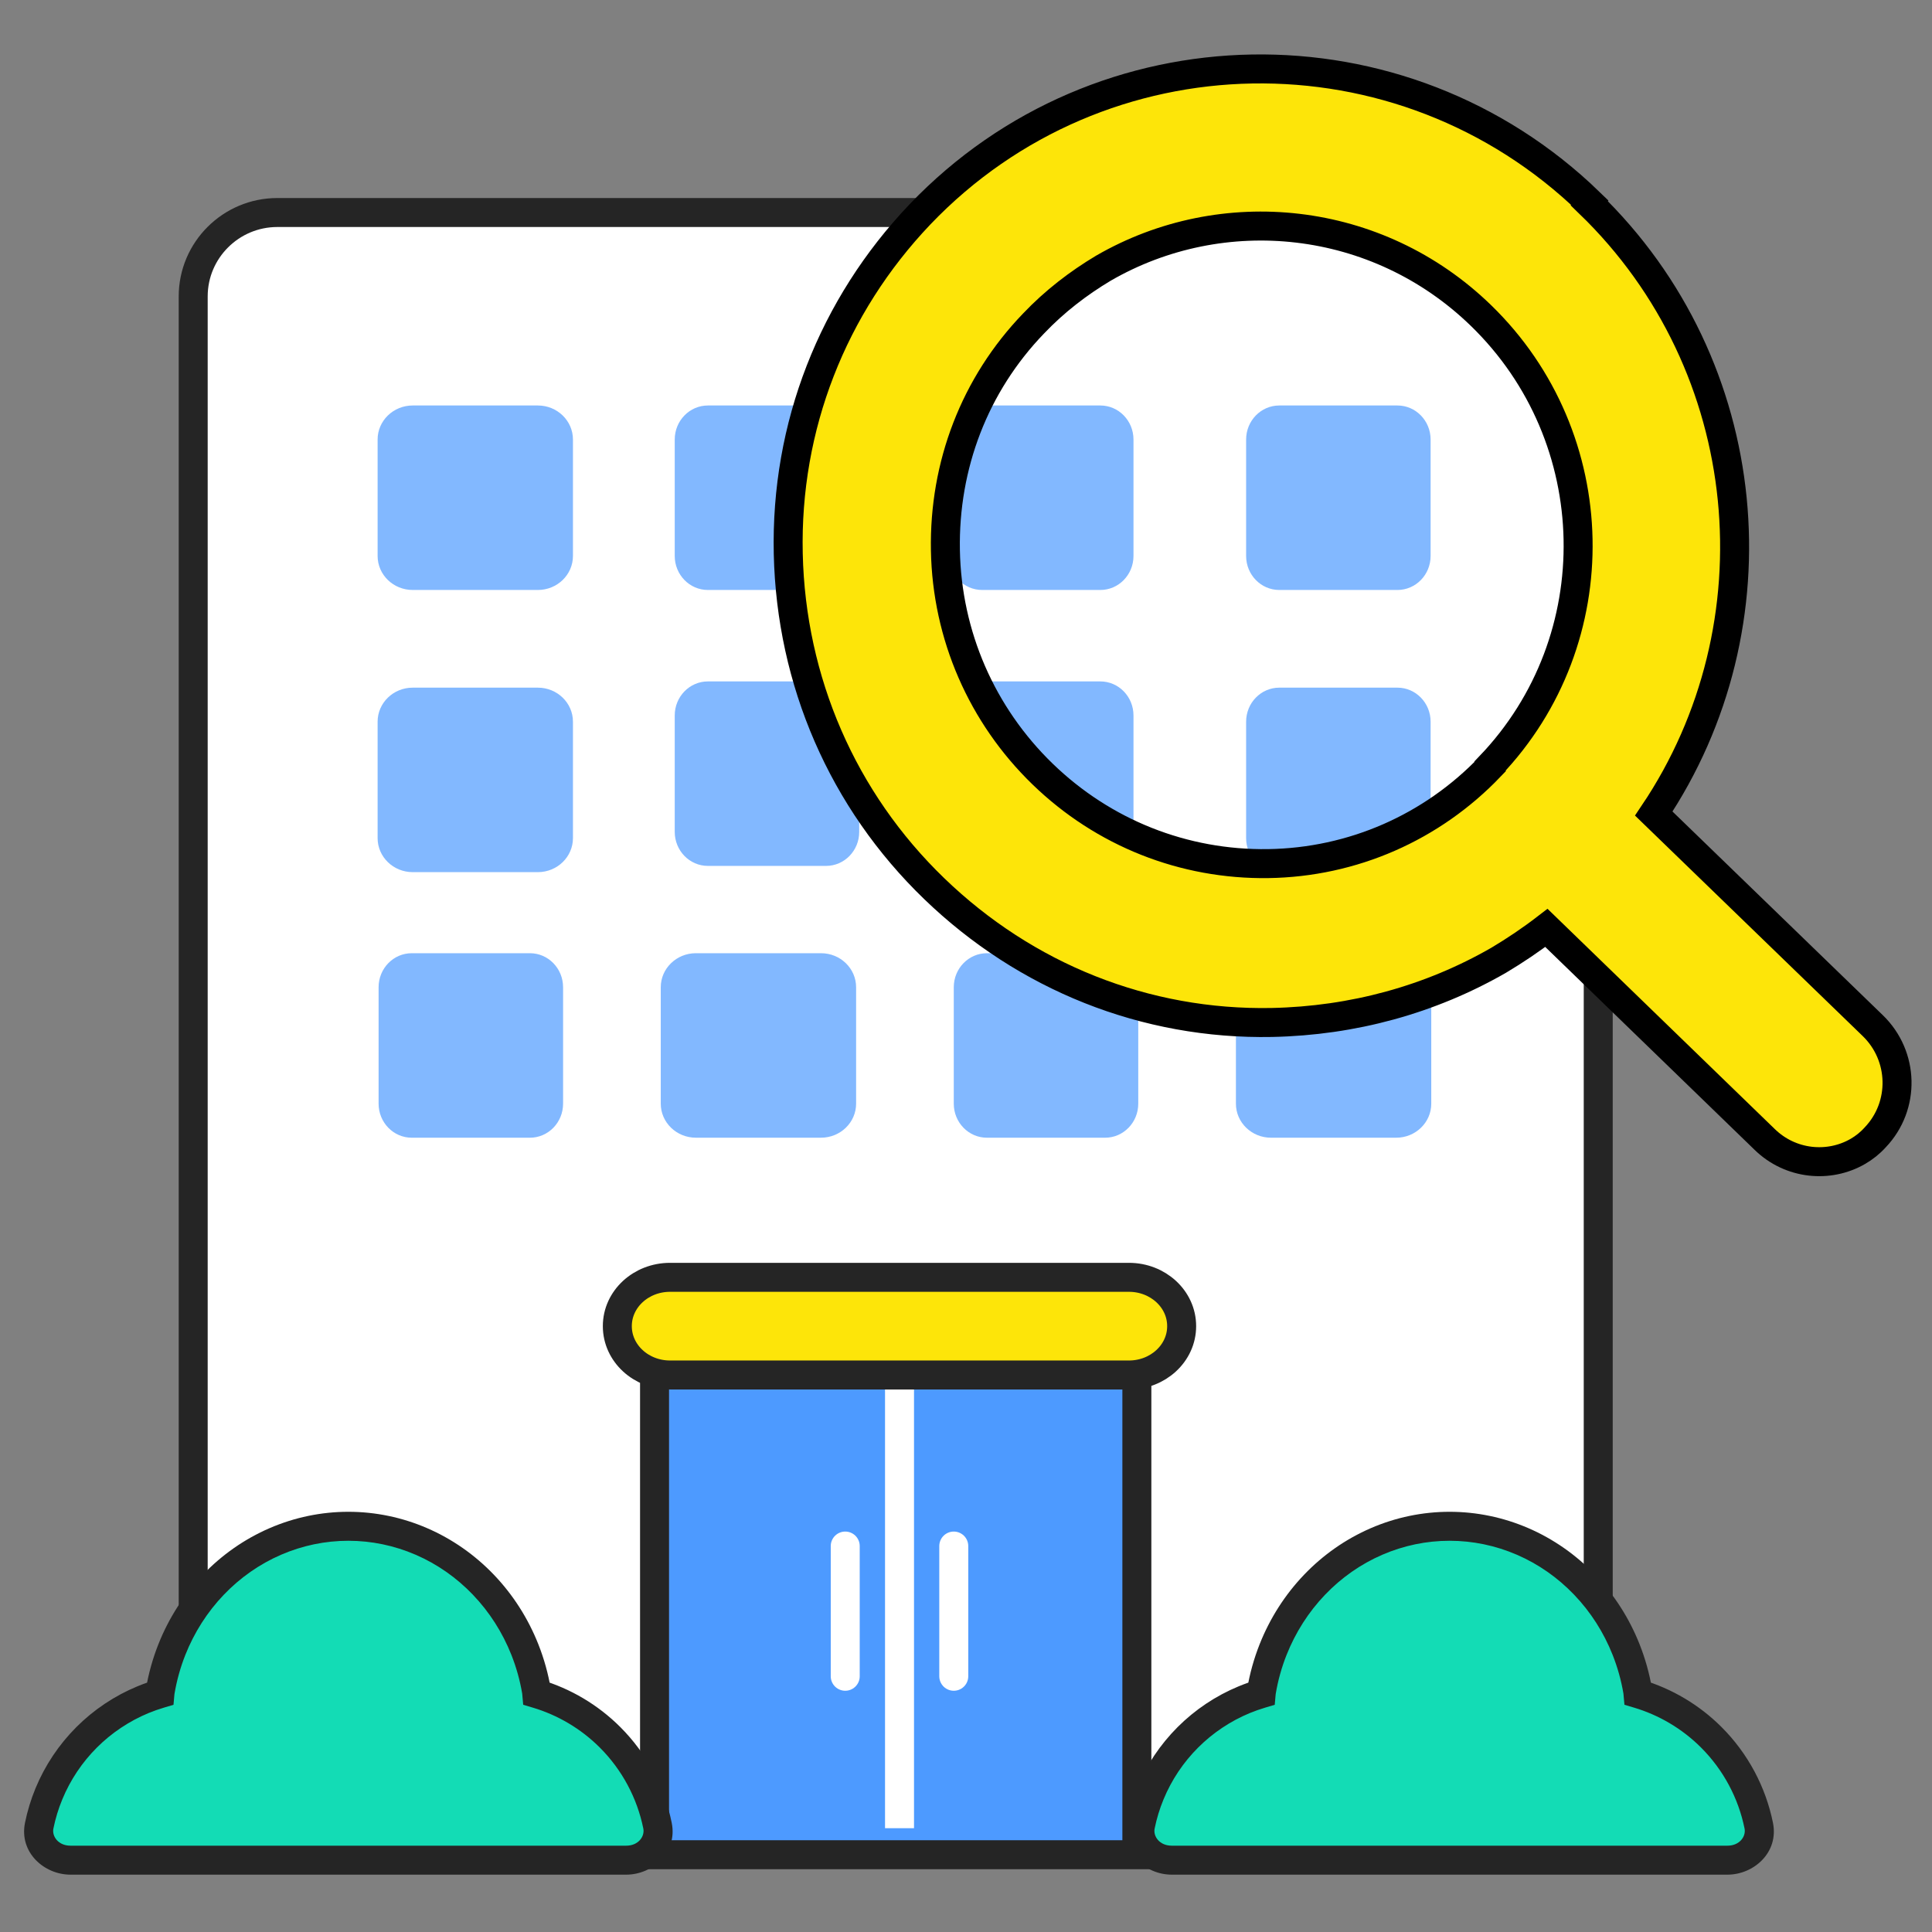 <svg width="100" height="100" viewBox="0 0 100 100" fill="none" xmlns="http://www.w3.org/2000/svg">
<rect x="0" y="0" width="100" height="100" fill="#808080" stroke="none"/>
<path d="M14.354 11C11.957 11 10 12.944 10 15.342V93.843C10 94.844 10.791 95.664 11.758 95.664H80.966C81.933 95.664 82.724 94.844 82.724 93.843V15.342C82.724 12.944 80.755 11 78.358 11C43.625 11 58.937 11 14.354 11Z" fill="white" stroke="#252525" stroke-width="1.5" stroke-miterlimit="10"/>
<path d="M58.844 68.864H33.879V96H58.844V68.864Z" fill="#4D9AFF" stroke="#252525" stroke-width="1.5" stroke-miterlimit="10"/>
<path d="M46.559 71.035L46.559 94.627" stroke="white" stroke-width="1.5" stroke-miterlimit="10"/>
<path opacity="0.7" d="M72.332 20.988H66.215C65.267 20.988 64.499 21.777 64.499 22.75V28.776C64.499 29.749 65.267 30.537 66.215 30.537H72.332C73.279 30.537 74.048 29.749 74.048 28.776V22.75C74.048 21.777 73.279 20.988 72.332 20.988Z" fill="#4D9AFF"/>
<path opacity="0.7" d="M72.265 49.338H65.788C64.785 49.338 63.971 50.127 63.971 51.1V57.126C63.971 58.099 64.785 58.888 65.788 58.888H72.265C73.269 58.888 74.082 58.099 74.082 57.126V51.1C74.082 50.127 73.269 49.338 72.265 49.338Z" fill="#4D9AFF"/>
<path opacity="0.7" d="M57.2 49.338H51.083C50.135 49.338 49.367 50.127 49.367 51.1V57.126C49.367 58.099 50.135 58.888 51.083 58.888H57.2C58.148 58.888 58.916 58.099 58.916 57.126V51.1C58.916 50.127 58.148 49.338 57.2 49.338Z" fill="#4D9AFF"/>
<path opacity="0.7" d="M42.495 49.338H36.018C35.015 49.338 34.201 50.127 34.201 51.1V57.125C34.201 58.098 35.015 58.887 36.018 58.887H42.495C43.499 58.887 44.312 58.098 44.312 57.125V51.1C44.312 50.127 43.499 49.338 42.495 49.338Z" fill="#4D9AFF"/>
<path opacity="0.7" d="M27.429 49.338H21.312C20.364 49.338 19.596 50.127 19.596 51.1V57.126C19.596 58.099 20.364 58.888 21.312 58.888H27.429C28.377 58.888 29.145 58.099 29.145 57.126V51.1C29.145 50.127 28.377 49.338 27.429 49.338Z" fill="#4D9AFF"/>
<path opacity="0.7" d="M27.839 20.988H21.362C20.358 20.988 19.545 21.777 19.545 22.75V28.776C19.545 29.749 20.358 30.537 21.362 30.537H27.839C28.842 30.537 29.656 29.749 29.656 28.776V22.75C29.656 21.777 28.842 20.988 27.839 20.988Z" fill="#4D9AFF"/>
<path opacity="0.7" d="M72.332 35.593H66.215C65.267 35.593 64.499 36.382 64.499 37.355V43.38C64.499 44.353 65.267 45.142 66.215 45.142H72.332C73.279 45.142 74.048 44.353 74.048 43.38V37.355C74.048 36.382 73.279 35.593 72.332 35.593Z" fill="#4D9AFF"/>
<path opacity="0.7" d="M56.953 20.988H50.836C49.888 20.988 49.12 21.777 49.12 22.75V28.776C49.12 29.749 49.888 30.537 50.836 30.537H56.953C57.901 30.537 58.669 29.749 58.669 28.776V22.75C58.669 21.777 57.901 20.988 56.953 20.988Z" fill="#4D9AFF"/>
<path opacity="0.7" d="M56.953 35.27H50.836C49.888 35.27 49.12 36.059 49.12 37.032V43.057C49.12 44.03 49.888 44.819 50.836 44.819H56.953C57.901 44.819 58.669 44.03 58.669 43.057V37.032C58.669 36.059 57.901 35.27 56.953 35.27Z" fill="#4D9AFF"/>
<path opacity="0.7" d="M42.757 20.988H36.64C35.692 20.988 34.924 21.777 34.924 22.75V28.776C34.924 29.749 35.692 30.537 36.64 30.537H42.757C43.705 30.537 44.473 29.749 44.473 28.776V22.75C44.473 21.777 43.705 20.988 42.757 20.988Z" fill="#4D9AFF"/>
<path opacity="0.7" d="M42.757 35.27H36.64C35.692 35.27 34.924 36.059 34.924 37.032V43.057C34.924 44.03 35.692 44.819 36.64 44.819H42.757C43.705 44.819 44.473 44.03 44.473 43.057V37.032C44.473 36.059 43.705 35.27 42.757 35.27Z" fill="#4D9AFF"/>
<path opacity="0.7" d="M27.839 35.593H21.362C20.358 35.593 19.545 36.382 19.545 37.355V43.38C19.545 44.353 20.358 45.142 21.362 45.142H27.839C28.842 45.142 29.656 44.353 29.656 43.38V37.355C29.656 36.382 28.842 35.593 27.839 35.593Z" fill="#4D9AFF"/>
<path d="M49.367 80.023V86.763" stroke="white" stroke-width="1.5" stroke-miterlimit="10" stroke-linecap="round"/>
<path d="M43.749 80.023V86.763" stroke="white" stroke-width="1.5" stroke-miterlimit="10" stroke-linecap="round"/>
<path d="M58.433 66.114H34.682C33.175 66.114 31.953 67.243 31.953 68.637V68.645C31.953 70.039 33.175 71.169 34.682 71.169H58.433C59.94 71.169 61.162 70.039 61.162 68.645V68.637C61.162 67.243 59.94 66.114 58.433 66.114Z" fill="#FDE509" stroke="#252525" stroke-width="1.5" stroke-miterlimit="10"/>
<path d="M75.031 79C76.33 79 77.616 79.268 78.815 79.787C80.015 80.307 81.105 81.069 82.023 82.028C82.942 82.988 83.67 84.128 84.167 85.382C84.444 86.08 84.646 86.807 84.77 87.548C84.777 87.587 84.779 87.626 84.782 87.665C86.204 88.087 87.512 88.858 88.579 89.926C89.838 91.184 90.685 92.777 91.033 94.496C91.23 95.469 90.407 96.282 89.414 96.282H60.648C59.655 96.282 58.832 95.469 59.029 94.496C59.144 93.931 59.312 93.377 59.534 92.842C59.986 91.751 60.648 90.76 61.482 89.926C62.317 89.091 63.309 88.428 64.399 87.977C64.687 87.857 64.981 87.754 65.278 87.666C65.282 87.627 65.285 87.587 65.292 87.548C65.417 86.807 65.619 86.08 65.895 85.382C66.392 84.128 67.121 82.988 68.039 82.028C68.957 81.068 70.047 80.307 71.247 79.787C72.447 79.268 73.733 79 75.031 79Z" fill="#13DCB5"/>
<path d="M75.031 79L75.031 78.25H75.031V79ZM78.815 79.787L79.114 79.099L79.114 79.099L78.815 79.787ZM82.023 82.028L82.565 81.51L82.565 81.51L82.023 82.028ZM84.167 85.382L84.864 85.106L84.864 85.106L84.167 85.382ZM84.77 87.548L85.51 87.424L85.51 87.424L84.77 87.548ZM84.782 87.665L84.035 87.733L84.081 88.239L84.569 88.384L84.782 87.665ZM88.579 89.926L89.109 89.395L89.109 89.395L88.579 89.926ZM91.033 94.496L91.768 94.347L91.768 94.347L91.033 94.496ZM60.648 96.282L60.647 97.032H60.648V96.282ZM59.029 94.496L58.294 94.347L58.294 94.347L59.029 94.496ZM59.534 92.842L58.841 92.555L58.841 92.555L59.534 92.842ZM61.482 89.926L60.952 89.395L60.952 89.395L61.482 89.926ZM64.399 87.977L64.112 87.284L64.112 87.284L64.399 87.977ZM65.278 87.666L65.492 88.385L65.98 88.24L66.025 87.733L65.278 87.666ZM65.292 87.548L64.552 87.424L64.552 87.424L65.292 87.548ZM65.895 85.382L65.198 85.106L65.198 85.106L65.895 85.382ZM68.039 82.028L67.497 81.51L67.497 81.51L68.039 82.028ZM71.247 79.787L70.949 79.099L70.949 79.099L71.247 79.787ZM75.031 79L75.031 79.75C76.226 79.75 77.411 79.996 78.517 80.475L78.815 79.787L79.114 79.099C77.82 78.539 76.433 78.25 75.031 78.25L75.031 79ZM78.815 79.787L78.517 80.475C79.624 80.954 80.631 81.658 81.481 82.547L82.023 82.028L82.565 81.51C81.579 80.479 80.406 79.659 79.114 79.099L78.815 79.787ZM82.023 82.028L81.481 82.547C82.332 83.436 83.008 84.493 83.47 85.658L84.167 85.382L84.864 85.106C84.332 83.763 83.551 82.541 82.565 81.51L82.023 82.028ZM84.167 85.382L83.47 85.658C83.727 86.307 83.915 86.983 84.031 87.672L84.77 87.548L85.51 87.424C85.377 86.631 85.16 85.853 84.864 85.106L84.167 85.382ZM84.77 87.548L84.031 87.672C84.029 87.662 84.029 87.659 84.03 87.67C84.031 87.676 84.031 87.682 84.032 87.693C84.033 87.703 84.034 87.717 84.035 87.733L84.782 87.665L85.529 87.597C85.526 87.567 85.529 87.596 85.525 87.543C85.522 87.515 85.518 87.472 85.51 87.424L84.77 87.548ZM84.782 87.665L84.569 88.384C85.871 88.771 87.07 89.478 88.049 90.456L88.579 89.926L89.109 89.395C87.953 88.239 86.535 87.403 84.996 86.946L84.782 87.665ZM88.579 89.926L88.049 90.456C89.202 91.61 89.979 93.07 90.298 94.645L91.033 94.496L91.768 94.347C91.391 92.485 90.473 90.759 89.109 89.395L88.579 89.926ZM91.033 94.496L90.298 94.645C90.38 95.05 90.045 95.532 89.414 95.532V96.282V97.032C90.769 97.032 92.081 95.888 91.768 94.347L91.033 94.496ZM89.414 96.282V95.532H60.648V96.282V97.032H89.414V96.282ZM60.648 96.282L60.648 95.532C60.017 95.532 59.682 95.05 59.764 94.645L59.029 94.496L58.294 94.347C57.982 95.888 59.292 97.032 60.647 97.032L60.648 96.282ZM59.029 94.496L59.764 94.645C59.869 94.127 60.024 93.619 60.227 93.129L59.534 92.842L58.841 92.555C58.601 93.135 58.418 93.735 58.294 94.347L59.029 94.496ZM59.534 92.842L60.227 93.129C60.641 92.129 61.248 91.221 62.013 90.456L61.482 89.926L60.952 89.395C60.048 90.3 59.331 91.373 58.841 92.555L59.534 92.842ZM61.482 89.926L62.013 90.456C62.778 89.691 63.687 89.084 64.686 88.669L64.399 87.977L64.112 87.284C62.931 87.773 61.856 88.491 60.952 89.395L61.482 89.926ZM64.399 87.977L64.686 88.669C64.949 88.561 65.218 88.466 65.492 88.385L65.278 87.666L65.065 86.947C64.744 87.042 64.426 87.154 64.112 87.284L64.399 87.977ZM65.278 87.666L66.025 87.733C66.027 87.712 66.028 87.7 66.03 87.688C66.031 87.678 66.031 87.673 66.032 87.672L65.292 87.548L64.552 87.424C64.54 87.496 64.534 87.565 64.531 87.599L65.278 87.666ZM65.292 87.548L66.032 87.672C66.147 86.983 66.335 86.307 66.593 85.658L65.895 85.382L65.198 85.106C64.902 85.853 64.686 86.631 64.552 87.424L65.292 87.548ZM65.895 85.382L66.593 85.658C67.055 84.493 67.731 83.436 68.581 82.547L68.039 82.028L67.497 81.51C66.511 82.541 65.73 83.763 65.198 85.106L65.895 85.382ZM68.039 82.028L68.581 82.547C69.431 81.658 70.439 80.954 71.545 80.475L71.247 79.787L70.949 79.099C69.656 79.659 68.483 80.479 67.497 81.51L68.039 82.028ZM71.247 79.787L71.545 80.475C72.651 79.996 73.836 79.75 75.031 79.75V79V78.25C73.629 78.25 72.242 78.539 70.949 79.099L71.247 79.787Z" fill="#252525"/>
<path d="M18.031 79C19.33 79 20.616 79.268 21.815 79.787C23.015 80.307 24.105 81.069 25.023 82.028C25.942 82.988 26.67 84.128 27.167 85.382C27.444 86.08 27.646 86.807 27.77 87.548C27.777 87.587 27.779 87.626 27.782 87.665C29.203 88.087 30.512 88.858 31.579 89.926C32.837 91.184 33.685 92.777 34.033 94.496C34.23 95.469 33.407 96.282 32.414 96.282H3.647C2.655 96.282 1.832 95.469 2.029 94.496C2.144 93.931 2.313 93.377 2.534 92.842C2.986 91.751 3.648 90.76 4.482 89.926C5.317 89.091 6.309 88.428 7.399 87.977C7.687 87.857 7.981 87.754 8.278 87.666C8.282 87.627 8.285 87.587 8.292 87.548C8.417 86.807 8.619 86.08 8.896 85.382C9.392 84.128 10.121 82.988 11.039 82.028C11.957 81.068 13.047 80.307 14.247 79.787C15.447 79.268 16.733 79 18.031 79Z" fill="#13DCB5"/>
<path d="M18.031 79L18.031 78.25H18.031V79ZM21.815 79.787L22.113 79.099L22.113 79.099L21.815 79.787ZM25.023 82.028L25.565 81.51L25.565 81.51L25.023 82.028ZM27.167 85.382L27.864 85.106L27.864 85.106L27.167 85.382ZM27.77 87.548L28.51 87.424L28.51 87.424L27.77 87.548ZM27.782 87.665L27.035 87.733L27.081 88.239L27.569 88.384L27.782 87.665ZM31.579 89.926L32.109 89.395L32.109 89.395L31.579 89.926ZM34.033 94.496L34.768 94.347L34.768 94.347L34.033 94.496ZM3.647 96.282L3.647 97.032H3.647V96.282ZM2.029 94.496L1.294 94.347L1.294 94.347L2.029 94.496ZM2.534 92.842L1.841 92.555L1.841 92.555L2.534 92.842ZM4.482 89.926L3.952 89.395L3.952 89.395L4.482 89.926ZM7.399 87.977L7.112 87.284L7.112 87.284L7.399 87.977ZM8.278 87.666L8.492 88.385L8.98 88.24L9.025 87.733L8.278 87.666ZM8.292 87.548L7.552 87.424L7.552 87.424L8.292 87.548ZM8.896 85.382L8.198 85.106L8.198 85.106L8.896 85.382ZM11.039 82.028L10.497 81.51L10.497 81.51L11.039 82.028ZM14.247 79.787L13.949 79.099L13.949 79.099L14.247 79.787ZM18.031 79L18.031 79.75C19.226 79.75 20.411 79.996 21.517 80.475L21.815 79.787L22.113 79.099C20.82 78.539 19.433 78.25 18.031 78.25L18.031 79ZM21.815 79.787L21.517 80.475C22.624 80.954 23.631 81.658 24.482 82.547L25.023 82.028L25.565 81.51C24.579 80.479 23.406 79.659 22.113 79.099L21.815 79.787ZM25.023 82.028L24.481 82.547C25.332 83.436 26.008 84.493 26.47 85.658L27.167 85.382L27.864 85.106C27.332 83.763 26.551 82.541 25.565 81.51L25.023 82.028ZM27.167 85.382L26.47 85.658C26.727 86.307 26.915 86.983 27.031 87.672L27.77 87.548L28.51 87.424C28.377 86.631 28.16 85.853 27.864 85.106L27.167 85.382ZM27.77 87.548L27.031 87.672C27.029 87.662 27.029 87.659 27.03 87.67C27.031 87.676 27.031 87.682 27.032 87.693C27.033 87.703 27.034 87.717 27.035 87.733L27.782 87.665L28.529 87.597C28.526 87.567 28.529 87.596 28.525 87.543C28.522 87.515 28.518 87.472 28.51 87.424L27.77 87.548ZM27.782 87.665L27.569 88.384C28.871 88.771 30.07 89.478 31.049 90.456L31.579 89.926L32.109 89.395C30.953 88.239 29.535 87.403 27.996 86.946L27.782 87.665ZM31.579 89.926L31.049 90.456C32.202 91.61 32.979 93.07 33.298 94.645L34.033 94.496L34.768 94.347C34.391 92.485 33.473 90.759 32.109 89.395L31.579 89.926ZM34.033 94.496L33.298 94.645C33.38 95.05 33.045 95.532 32.414 95.532V96.282V97.032C33.769 97.032 35.081 95.888 34.768 94.347L34.033 94.496ZM32.414 96.282V95.532H3.647V96.282V97.032H32.414V96.282ZM3.647 96.282L3.648 95.532C3.017 95.532 2.682 95.05 2.764 94.645L2.029 94.496L1.294 94.347C0.982 95.888 2.292 97.032 3.647 97.032L3.647 96.282ZM2.029 94.496L2.764 94.645C2.869 94.127 3.024 93.619 3.227 93.129L2.534 92.842L1.841 92.555C1.601 93.135 1.418 93.735 1.294 94.347L2.029 94.496ZM2.534 92.842L3.227 93.129C3.641 92.129 4.248 91.221 5.013 90.456L4.482 89.926L3.952 89.395C3.048 90.3 2.331 91.373 1.841 92.555L2.534 92.842ZM4.482 89.926L5.013 90.456C5.778 89.691 6.687 89.084 7.686 88.669L7.399 87.977L7.112 87.284C5.931 87.773 4.856 88.491 3.952 89.395L4.482 89.926ZM7.399 87.977L7.686 88.669C7.949 88.561 8.218 88.466 8.492 88.385L8.278 87.666L8.065 86.947C7.744 87.042 7.426 87.154 7.112 87.284L7.399 87.977ZM8.278 87.666L9.025 87.733C9.027 87.712 9.028 87.7 9.03 87.688C9.031 87.678 9.031 87.673 9.032 87.672L8.292 87.548L7.552 87.424C7.54 87.496 7.534 87.565 7.531 87.599L8.278 87.666ZM8.292 87.548L9.032 87.672C9.148 86.983 9.336 86.307 9.593 85.658L8.896 85.382L8.198 85.106C7.902 85.853 7.686 86.631 7.552 87.424L8.292 87.548ZM8.896 85.382L9.593 85.658C10.055 84.493 10.731 83.436 11.581 82.547L11.039 82.028L10.497 81.51C9.511 82.541 8.73 83.763 8.198 85.106L8.896 85.382ZM11.039 82.028L11.581 82.547C12.431 81.658 13.439 80.954 14.545 80.475L14.247 79.787L13.949 79.099C12.656 79.659 11.483 80.479 10.497 81.51L11.039 82.028ZM14.247 79.787L14.545 80.475C15.651 79.996 16.836 79.75 18.031 79.75V79V78.25C16.629 78.25 15.242 78.539 13.949 79.099L14.247 79.787Z" fill="#252525"/>
<path d="M82.285 10.487C72.543 1.039 56.99 1.29 47.618 11.095C43.093 15.846 40.65 22.076 40.8 28.668C40.949 35.259 43.615 41.422 48.352 45.994C53.088 50.567 59.286 53.049 65.834 52.923C70.021 52.836 74.029 51.742 77.575 49.7C78.418 49.197 79.25 48.638 80.042 48.028L91.338 58.975C92.674 60.281 94.667 60.467 96.173 59.59C96.49 59.406 96.796 59.164 97.061 58.87C98.618 57.237 98.558 54.654 96.929 53.081L85.599 42.11C92.144 32.38 90.995 18.954 82.263 10.521L82.285 10.487ZM77.13 39.679C74.112 42.836 70.012 44.635 65.643 44.7C61.274 44.764 57.113 43.116 53.965 40.065C50.817 37.015 49.015 32.882 48.934 28.483C48.854 24.085 50.447 19.909 53.495 16.746C54.589 15.595 55.816 14.657 57.107 13.884C63.269 10.317 71.281 11.113 76.654 16.33C83.173 22.654 83.382 33.111 77.124 39.65L77.13 39.679Z" fill="#FDE509" stroke="black" stroke-width="1.5"/>
</svg>

